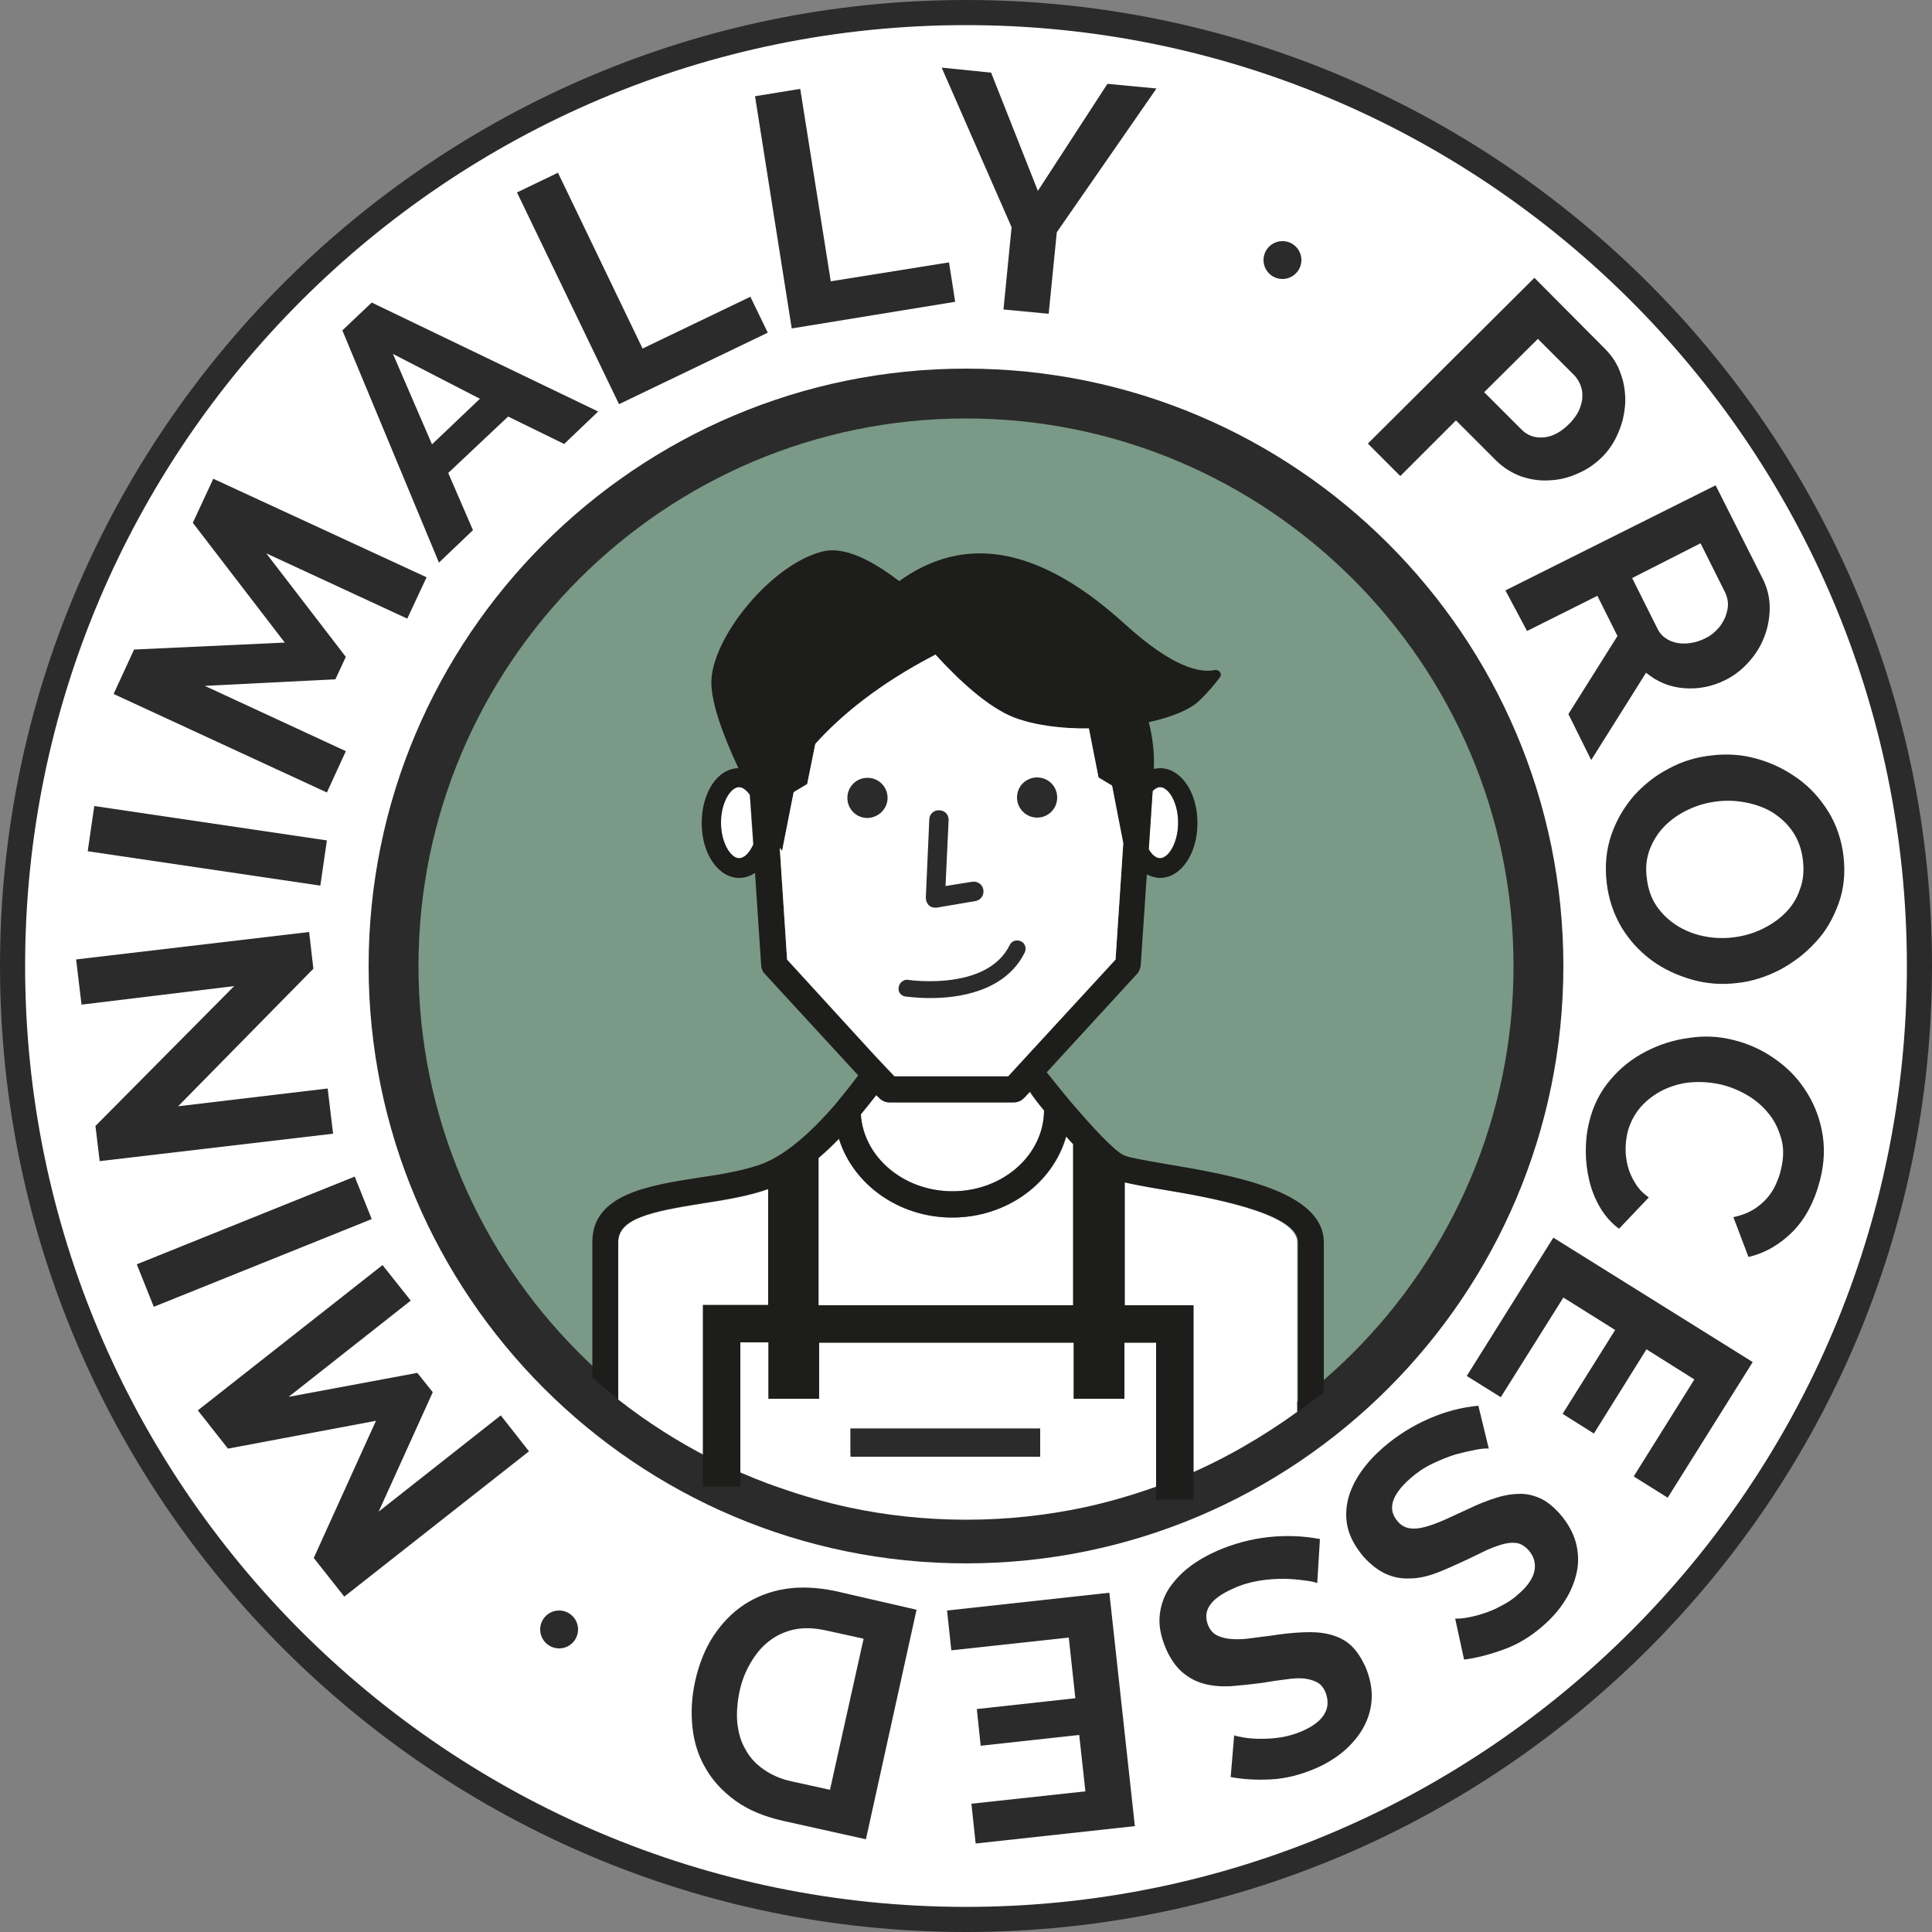 <?xml version="1.0" encoding="utf-8"?>
<!-- Generator: Adobe Illustrator 25.2.1, SVG Export Plug-In . SVG Version: 6.00 Build 0)  -->
<svg version="1.1" id="Calque_1" xmlns="http://www.w3.org/2000/svg" xmlns:xlink="http://www.w3.org/1999/xlink" x="0px" y="0px"
	 viewBox="0 0 500 500" style="enable-background:new 0 0 500 500;" xml:space="preserve">
<rect x="0" y="0" width="500" height="500" fill="#808080" stroke="none"/>
<g>
	<g>
		<g>
			<circle style="fill:#FFFFFF;" cx="250" cy="250" r="246.8"/>
		</g>
		<g>
			<path style="fill:#2B2B2B;" d="M250,500C112.2,500,0,387.8,0,250S112.2,0,250,0s250,112.2,250,250S387.8,500,250,500z M250,6.5
				C115.7,6.5,6.5,115.7,6.5,250S115.7,493.5,250,493.5S493.5,384.3,493.5,250S384.3,6.5,250,6.5z"/>
		</g>
	</g>
	<g>
		<circle style="fill:#7A9986;" cx="250" cy="250" r="148.2"/>
		<path style="fill:#2B2B2B;" d="M250,404.6c-85.3,0-154.6-69.4-154.6-154.6S164.7,95.4,250,95.4S404.6,164.7,404.6,250
			S335.3,404.6,250,404.6z M250,108.3c-78.1,0-141.7,63.6-141.7,141.7S171.9,391.7,250,391.7S391.7,328.1,391.7,250
			S328.1,108.3,250,108.3z"/>
	</g>
	<circle style="fill:#2B2B2B;" cx="331.9" cy="67.3" r="4.9"/>
	<circle style="fill:#2B2B2B;" cx="144.7" cy="421.7" r="4.9"/>
	<g>
		<polygon style="fill:#2B2B2B;" points="309.9,228.1 309.9,228.1 309.9,228.1 		"/>
	</g>
	<g>
		<g>
			<g>
				<path style="fill:#FFFFFF;" d="M300.4,307.8c-4.3-0.7-7.3-1.3-9.5-1.8v34.5h15.6V382c10.4-4.4,20.2-10.1,29.2-16.6v-43.9
					C335.7,313.8,311.9,309.7,300.4,307.8z"/>
			</g>
			<g>
				<path style="fill:#FFFFFF;" d="M198.8,307.8c-5.1,1.8-11.1,2.8-17,3.7c-13.2,2.1-21.8,3.9-21.8,10v40.7c7.4,5.8,15.5,11,24,15.3
					v-36.9h14.8V307.8z"/>
			</g>
			<g>
				<path style="fill:#FFFFFF;" d="M301.4,345.6h-10.5V362h-13.1v-16.4h-65.9V362h-13.1v-16.4H189v34.3c4.2,1.9,8.5,3.7,13,5.2
					c5.7,2,11.6,3.7,17.6,5c9.8,2.1,20,3.2,30.5,3.2c10.4,0,20.6-1.1,30.5-3.2c6-1.3,11.9-3,17.6-5c1.2-0.4,2.3-0.8,3.5-1.3
					c0-5.5,0-15-0.1-15V345.6z M269.2,376.1h-49.1v-6.4h49.1V376.1z"/>
			</g>
			<g>
				<path style="fill:#FFFFFF;" d="M300.2,222.1c2.2,0,4.7-3.9,4.7-9.2c0-5.2-2.5-9.2-4.7-9.2c-0.6,0-1.3,0.4-1.9,1l-1,15.1
					C298.1,221.3,299.2,222.1,300.2,222.1z"/>
			</g>
			<g>
				<path style="fill:#FFFFFF;" d="M191.3,222.1c1.3,0,2.7-1.4,3.6-3.6l-0.9-12.8c-0.8-1.2-1.8-2-2.8-2c-2.2,0-4.7,3.9-4.7,9.2
					C186.7,218.2,189.1,222.1,191.3,222.1z"/>
			</g>
			<g>
				<path style="fill:#FFFFFF;" d="M277.8,296.1c-0.6-0.7-1.2-1.3-1.8-2c-3.4,12-15.3,21-29.5,21c-13.9,0-25.7-8.6-29.3-20.4
					c-1.7,1.7-3.5,3.4-5.3,5v40.8h65.9V296.1z"/>
			</g>
			<g>
				<path style="fill:#FFFFFF;" d="M246.5,308.3c13,0,23.6-9.4,23.7-20.9c-1.4-1.7-2.8-3.4-3.9-4.9l-1.2,1.3l-0.4,0.4
					c-0.3,0.3-0.6,0.5-0.9,0.7c-0.5,0.3-1,0.4-1.6,0.4H230c-0.4,0-0.7-0.1-1.1-0.2c-0.5-0.2-1-0.5-1.4-0.9l-0.2-0.2l-0.6-0.6
					c-1.1,1.5-2.5,3.2-4,5C223.5,299.5,233.9,308.3,246.5,308.3z"/>
			</g>
		</g>
		<g>
			<path style="fill:#1D1D1B;" d="M301.5,301.2c-4.6-0.8-9.3-1.6-10.6-2.2c-2.5-1.1-8.3-7.4-14.1-14.2c-2-2.4-4-4.9-5.9-7.3
				l23.4-25.5c0.5-0.6,0.8-1.3,0.9-2l1.6-23.7c1,0.5,2.2,0.9,3.4,0.9c5.4,0,9.7-6.2,9.7-14.2c0-8-4.3-14.2-9.7-14.2
				c-0.5,0-1.1,0.1-1.6,0.2c0.2-4.1-0.3-8.2-1.3-12.1c5.9-1.3,10.8-3.3,13.1-5.6c2.5-2.4,4.1-4.4,5.3-6c0.7-0.9-0.2-2.1-1.3-1.9
				c-3.8,0.8-10.9-0.6-23.3-11.9c-25.4-23.1-44.2-21.3-58.4-11.1c-6.6-5.1-14-9.1-19.7-7.7c-13.3,3.2-28.7,22.2-28.9,33.7
				c-0.1,5.7,3.4,14.7,7,22.4c-5.4,0.1-9.5,6.3-9.5,14.2c0,8,4.3,14.2,9.7,14.2c1.5,0,2.9-0.5,4.1-1.3L197,250
				c0.1,0.8,0.4,1.5,0.9,2l24.2,26.3c-1.6,2.2-3.7,4.8-6,7.6c-5.1,5.9-11.7,12.3-18.1,15c-4.6,1.9-11.1,3-17.3,3.9
				c-12.9,2-27.4,4.3-27.4,16.6v35.1c2.2,1.9,4.4,3.8,6.7,5.6v-40.7c0-6.1,8.6-7.9,21.8-10c5.9-0.9,11.9-1.9,17-3.7v30h-16.9v47h9.7
				v-37.3h7.3V362h13.1v-14.5h65.9V362h13.1v-14.5h8.2v40.6h9.7v-50.3h-17.8V306c2.2,0.5,5.3,1.1,9.5,1.8c11.5,1.9,35.3,6,35.3,13.6
				v43.9c2.3-1.6,4.5-3.2,6.7-5v-38.9C342.4,308.1,318.8,304.1,301.5,301.2z M298.3,204.7c0.6-0.6,1.3-1,1.9-1
				c2.2,0,4.7,3.9,4.7,9.2c0,5.2-2.5,9.2-4.7,9.2c-1,0-2.1-0.9-2.9-2.3L298.3,204.7z M191.3,222.1c-2.2,0-4.7-3.9-4.7-9.2
				c0-5.2,2.5-9.2,4.7-9.2c0.9,0,1.9,0.8,2.8,2l0.9,12.8C194,220.7,192.6,222.1,191.3,222.1z M203.7,248.4l-1.9-28.9l0.6,0.8l3-15.2
				l3.5-2.1l2.1-10.4c6.5-7.3,16.4-15.5,31.1-23.1c6.2,6.8,13.7,13.8,20.4,16.3c5.3,2.1,12.3,2.9,19.3,2.8l2.5,12.7l3.5,2.1
				l2.9,14.9l-2,30.1l-22,23.9l-3.4,3.7l-2.2,2.4l-0.2,0.2h-9.1h-10.4h-9.9l-0.2-0.2l-2-2.1l-3.2-3.4L203.7,248.4z M270.2,287.4
				c-0.1,11.6-10.7,20.9-23.7,20.9c-12.6,0-23-8.8-23.7-19.9c1.5-1.8,2.8-3.5,4-5l0.6,0.6l0.2,0.2c0.4,0.4,0.9,0.7,1.4,0.9
				c0.3,0.1,0.7,0.2,1.1,0.2h32.4c0.6,0,1.1-0.2,1.6-0.4c0.3-0.2,0.6-0.4,0.9-0.7l0.4-0.4l1.2-1.3
				C267.5,284,268.8,285.7,270.2,287.4z M211.8,337.7v-38c1.9-1.6,3.7-3.3,5.3-5c3.6,11.7,15.4,20.4,29.3,20.4
				c14.2,0,26.1-8.9,29.5-21c0.6,0.7,1.2,1.4,1.8,2v41.7H211.8z"/>
		</g>
		<g id="face_2_">
			<g>
				<path style="fill:#FFFFFF;" d="M226.1,272.8l3.2,3.4l2,2.1l0.2,0.2h9.9h10.4h9.1l0.2-0.2l2.2-2.4l3.4-3.7l22-23.9l2-30.1
					l-2.9-14.9l-3.5-2.1l-2.5-12.7c-7,0.1-14-0.8-19.3-2.8c-6.7-2.6-14.2-9.5-20.4-16.3c-14.7,7.6-24.5,15.8-31.1,23.1l-2.1,10.4
					l-3.5,2.1l-3,15.2l-0.6-0.8l1.9,28.9L226.1,272.8z"/>
			</g>
			<g>
				<path style="fill:#2B2B2B;" d="M242,234.9c0.1,0,0.3,0,0.4,0l10-1.7c1.4-0.2,2.3-1.5,2.1-2.9c-0.2-1.4-1.5-2.3-2.9-2.1l-6.9,1.1
					l0.8-17c0.1-1.4-1-2.6-2.4-2.6c-1.4-0.1-2.6,1-2.6,2.4l-0.9,20.2c0,0.8,0.3,1.5,0.8,2C240.8,234.7,241.4,234.9,242,234.9z"/>
			</g>
			<g>
				<path style="fill:#2B2B2B;" d="M229.7,206.5c0-2.9-2.3-5.2-5.2-5.2c-2.9,0-5.2,2.3-5.2,5.2c0,2.9,2.3,5.2,5.2,5.2
					C227.4,211.6,229.7,209.3,229.7,206.5z"/>
			</g>
			<g>
				<path style="fill:#2B2B2B;" d="M268.4,211.6c2.9,0,5.2-2.3,5.2-5.2c0-2.9-2.3-5.2-5.2-5.2s-5.2,2.3-5.2,5.2
					C263.2,209.3,265.6,211.6,268.4,211.6z"/>
			</g>
			<g>
				<path style="fill:#2B2B2B;" d="M234.3,257.9c0.3,0,2.9,0.4,6.5,0.4c6.9,0,19.3-1.5,24.4-11.8c0.5-1.1,0.1-2.4-1-2.9
					c-1.1-0.5-2.4-0.1-2.9,1c-5.8,11.8-25.4,9.1-26.2,9c-0.6-0.1-1.1,0-1.6,0.4c-0.5,0.3-0.8,0.9-0.9,1.4
					C232.3,256.6,233.1,257.7,234.3,257.9z"/>
			</g>
		</g>
		<g>
			<rect x="220.1" y="369.7" style="fill:#2B2B2B;" width="49.1" height="7.3"/>
		</g>
	</g>
	<g>
		<path style="fill:#2B2B2B;" d="M106.3,336.6l-31.6,24.9l33.3-6.2l4,5L98,391.2l31.6-24.9l7.3,9.3l-47.8,37.6l-7.9-10l16.1-35.5
			L59,374.9l-7.8-9.9L99,327.4L106.3,336.6z"/>
		<path style="fill:#2B2B2B;" d="M96.2,315.5l-56.4,22.7l-4.4-11l56.4-22.7L96.2,315.5z"/>
		<path style="fill:#2B2B2B;" d="M46.1,286.3l38.7-4.6l1.4,11.7l-60.4,7.1l-1.1-9.1l35.9-36.2L21.1,260l-1.4-11.7l60.3-7.1l1.1,9.5
			L46.1,286.3z"/>
		<path style="fill:#2B2B2B;" d="M82.9,229.2l-60.2-8.9l1.7-11.7l60.2,8.9L82.9,229.2z"/>
		<path style="fill:#2B2B2B;" d="M105.4,160.1l-36.5-16.9L89.5,170l-2.7,5.8L53,177.5l36.5,16.9l-4.9,10.7l-55.2-25.5l5.3-11.5
			l39-1.8l-23.8-31l5.3-11.4l55.2,25.5L105.4,160.1z"/>
		<path style="fill:#2B2B2B;" d="M88.6,85.5l7.6-7.2l58.6,28.2l-8.8,8.4l-14.5-7.1L116,122.4l6.4,14.8l-8.8,8.4L88.6,85.5z
			 M124.2,103.2l-22.5-11.6l10.1,23.4L124.2,103.2z"/>
		<path style="fill:#2B2B2B;" d="M160.2,104.6l-26.4-54.8l10.6-5.1l21.9,45.5l27.9-13.4l4.5,9.3L160.2,104.6z"/>
		<path style="fill:#2B2B2B;" d="M204.9,85l-9.5-60.1l11.7-1.9l7.9,49.8l30.6-4.9l1.6,10.2L204.9,85z"/>
		<path style="fill:#2B2B2B;" d="M256.5,18.8l12.1,30.6l18-27.7l12.7,1.2l-25.8,37.2l-2.1,21.1l-11.7-1.1l2.1-21.3l-18.1-41.3
			L256.5,18.8z"/>
		<path style="fill:#2B2B2B;" d="M354,114.8l43.1-42.9l18.2,18.3c2,2,3.4,4.2,4.2,6.7c0.9,2.5,1.2,5,1.1,7.6c-0.2,2.6-0.7,5-1.8,7.5
			c-1,2.4-2.4,4.5-4.1,6.2c-1.8,1.8-3.9,3.3-6.3,4.3c-2.4,1.1-4.8,1.7-7.3,1.8c-2.5,0.2-5-0.2-7.4-1c-2.5-0.9-4.7-2.3-6.7-4.3
			l-10.2-10.2l-14.4,14.4L354,114.8z M384.1,101.5l9.7,9.7c1.5,1.5,3.4,2.2,5.7,2c2.3-0.2,4.5-1.4,6.6-3.5c1.1-1.1,1.9-2.2,2.5-3.4
			c0.5-1.2,0.9-2.4,0.9-3.5c0.1-1.1-0.1-2.2-0.5-3.2c-0.4-1-1-1.9-1.7-2.6l-9.3-9.3L384.1,101.5z"/>
		<path style="fill:#2B2B2B;" d="M389.6,152.8l54.4-27.2l12.1,24c1.3,2.5,1.9,5.1,1.9,7.7c0,2.6-0.5,5.2-1.4,7.5
			c-0.9,2.4-2.3,4.6-4,6.5s-3.7,3.5-5.9,4.6c-3.5,1.8-7.2,2.5-10.9,2.2c-3.8-0.3-7-1.7-9.8-4l-14.2,22.6l-5.9-11.9l12.7-20.2
			l-5.2-10.4l-18.2,9.1L389.6,152.8z M422.4,149.6l6.6,13.2c0.5,1,1.2,1.8,2.1,2.4c0.9,0.6,1.9,1,3,1.2c1.1,0.2,2.3,0.2,3.5,0
			c1.3-0.2,2.5-0.6,3.7-1.2c1.3-0.6,2.3-1.4,3.2-2.4c0.9-0.9,1.5-2,2-3.1c0.4-1.1,0.7-2.2,0.7-3.3c0-1.1-0.3-2.1-0.7-3l-6.4-12.8
			L422.4,149.6z"/>
		<path style="fill:#2B2B2B;" d="M415.8,228.4c-0.5-4.4-0.1-8.5,1.2-12.3c1.3-3.8,3.3-7.2,5.8-10.1c2.6-2.9,5.6-5.3,9.1-7.1
			c3.5-1.9,7.2-3,11.1-3.4c4-0.5,8-0.2,11.8,0.9c3.9,1.1,7.3,2.8,10.5,5.1s5.8,5.2,7.9,8.6s3.4,7.3,3.9,11.5
			c0.5,4.4,0.1,8.5-1.3,12.3c-1.4,3.8-3.3,7.2-6,10c-2.6,2.9-5.7,5.2-9.2,7.1c-3.5,1.8-7.2,3-11,3.4c-4,0.5-8,0.2-11.8-0.9
			c-3.8-1.1-7.3-2.7-10.4-5c-3.1-2.3-5.7-5.1-7.8-8.6C417.6,236.5,416.3,232.7,415.8,228.4z M444.4,207.4c-2.6,0.3-5.1,1-7.4,2.1
			c-2.4,1.1-4.4,2.5-6.1,4.2c-1.7,1.7-3,3.7-3.9,6c-0.9,2.3-1.2,4.9-0.8,7.6c0.3,2.8,1.2,5.3,2.6,7.3c1.4,2,3.2,3.7,5.3,5
			c2.1,1.3,4.4,2.2,6.9,2.7c2.5,0.5,5,0.6,7.5,0.3c2.6-0.3,5.1-1,7.4-2.1c2.3-1.1,4.4-2.5,6.1-4.2c1.7-1.7,3-3.7,3.8-6.1
			c0.9-2.3,1.1-4.8,0.8-7.5c-0.3-2.8-1.2-5.3-2.6-7.4c-1.4-2.1-3.2-3.7-5.2-5c-2.1-1.3-4.4-2.1-6.9-2.6
			C449.4,207.2,446.9,207.1,444.4,207.4z"/>
		<path style="fill:#2B2B2B;" d="M448.8,269.2c3.6,0.9,7,2.4,10.2,4.6c3.2,2.2,5.9,4.8,8,8c2.2,3.2,3.7,6.8,4.5,10.8
			c0.8,4,0.7,8.3-0.5,12.9c-1.4,5.4-3.7,9.8-7,13.2c-3.4,3.4-7.2,5.6-11.5,6.6l-3.9-10.3c1.9-0.4,3.5-1,4.9-1.8
			c1.4-0.8,2.6-1.8,3.6-2.9c1-1.1,1.8-2.3,2.4-3.6c0.6-1.3,1.1-2.6,1.4-4c0.7-2.9,0.8-5.5,0.1-8c-0.7-2.4-1.7-4.6-3.2-6.4
			c-1.5-1.9-3.3-3.5-5.5-4.8c-2.2-1.3-4.4-2.2-6.8-2.8c-2.6-0.6-5.2-0.8-7.8-0.6c-2.6,0.2-5,0.9-7.3,2c-2.2,1.1-4.1,2.5-5.8,4.4
			c-1.6,1.9-2.8,4.1-3.4,6.6c-0.3,1.3-0.5,2.8-0.5,4.3c0,1.5,0.2,3,0.6,4.5c0.4,1.5,1,2.9,1.9,4.3c0.8,1.4,2,2.6,3.5,3.7l-7.7,8.1
			c-2-1.5-3.6-3.3-4.9-5.5c-1.3-2.2-2.2-4.5-2.8-7s-0.9-5-0.9-7.7c0-2.6,0.3-5.2,0.9-7.5c1-4.2,2.9-7.9,5.5-10.9
			c2.6-3.1,5.7-5.5,9.2-7.3c3.5-1.8,7.2-3,11.2-3.5C441.1,268,445,268.2,448.8,269.2z"/>
		<path style="fill:#2B2B2B;" d="M388.4,361.6l-8.8-5.5l22.4-35.8l51.6,32.2l-22,35.1l-8.8-5.5l15.7-25.1l-12.4-7.8L412.5,371
			l-8.1-5.1l13.6-21.7l-13.4-8.4L388.4,361.6z"/>
		<path style="fill:#2B2B2B;" d="M376.6,418.9c0.6,0,1.5,0,2.7-0.2c1.2-0.2,2.7-0.5,4.2-1c1.6-0.5,3.2-1.1,4.8-2
			c1.6-0.8,3.2-1.8,4.5-3c2.5-2.1,3.9-4.2,4.3-6.1c0.4-2-0.1-3.8-1.5-5.4c-0.8-0.9-1.7-1.5-2.7-1.8c-1-0.2-2.1-0.2-3.4,0.1
			c-1.3,0.3-2.7,0.8-4.4,1.5c-1.7,0.8-3.5,1.7-5.6,2.7c-2.8,1.3-5.4,2.5-7.8,3.4c-2.4,0.9-4.7,1.4-6.9,1.4c-2.2,0.1-4.2-0.3-6.2-1.2
			c-1.9-0.9-3.8-2.3-5.7-4.4c-2.1-2.5-3.5-5-4.1-7.5c-0.6-2.6-0.5-5,0.1-7.5c0.6-2.4,1.8-4.8,3.4-7.1c1.6-2.3,3.6-4.4,5.8-6.3
			c3.5-3,7.3-5.4,11.6-7.3c4.3-1.9,8.6-3,12.9-3.4l2.7,11.1c-0.7-0.1-1.9,0-3.4,0.3c-1.6,0.3-3.3,0.7-5.2,1.2
			c-1.9,0.6-3.9,1.4-6,2.4c-2.1,1-4,2.3-5.7,3.8c-4.9,4.3-6,8-3.3,11.1c0.8,1,1.9,1.6,3,1.8c1.2,0.2,2.5,0.1,4-0.3
			c1.5-0.4,3.2-1,5-1.8c1.8-0.8,3.9-1.8,6.1-2.8c2.7-1.3,5.2-2.3,7.5-3c2.2-0.7,4.3-1,6.2-1c1.9,0,3.7,0.5,5.4,1.3
			c1.6,0.8,3.2,2.1,4.8,3.9c2,2.3,3.4,4.8,4.1,7.3c0.7,2.6,0.8,5.1,0.3,7.6c-0.5,2.5-1.5,5-3,7.4c-1.5,2.4-3.4,4.6-5.7,6.6
			c-3.2,2.8-6.6,4.9-10.3,6.2c-3.6,1.3-7,2.2-10.2,2.6L376.6,418.9z"/>
		<path style="fill:#2B2B2B;" d="M319.4,449.1c0.5,0.2,1.4,0.4,2.7,0.6c1.2,0.2,2.7,0.3,4.3,0.3c1.6,0,3.4-0.1,5.2-0.4
			c1.8-0.3,3.5-0.8,5.2-1.5c3-1.3,5-2.8,6-4.6c1-1.7,1-3.6,0.2-5.6c-0.5-1.2-1.2-2-2.1-2.5c-0.9-0.5-2-0.8-3.3-1
			c-1.3-0.1-2.8-0.1-4.6,0.2c-1.8,0.2-3.9,0.5-6.2,0.9c-3,0.4-5.9,0.7-8.4,0.9c-2.6,0.1-4.9-0.1-7-0.7c-2.1-0.6-3.9-1.6-5.5-3
			c-1.6-1.4-3-3.4-4.1-5.9c-1.3-3-1.9-5.8-1.7-8.4c0.2-2.6,1-5,2.3-7.1c1.4-2.1,3.1-4,5.3-5.7c2.2-1.7,4.7-3.1,7.4-4.3
			c4.2-1.8,8.6-3,13.2-3.5c4.6-0.5,9.1-0.3,13.3,0.5l-0.7,11.4c-0.7-0.3-1.8-0.5-3.4-0.7c-1.6-0.2-3.3-0.4-5.3-0.4
			c-2,0-4.1,0.1-6.4,0.5s-4.5,1-6.6,2c-6,2.6-8.1,5.8-6.5,9.6c0.5,1.2,1.3,2.1,2.4,2.6c1.1,0.5,2.3,0.8,3.9,0.9
			c1.5,0.1,3.3,0,5.3-0.3c2-0.3,4.3-0.5,6.7-0.9c3-0.4,5.7-0.6,8-0.6c2.3,0,4.4,0.3,6.2,0.9c1.8,0.6,3.4,1.5,4.7,2.8
			c1.3,1.3,2.4,3,3.4,5.1c1.2,2.8,1.8,5.6,1.7,8.2c-0.1,2.7-0.8,5.1-2,7.4s-2.9,4.3-5,6.2c-2.1,1.8-4.6,3.4-7.4,4.6
			c-3.9,1.7-7.8,2.7-11.6,2.9c-3.8,0.2-7.3,0-10.5-0.6L319.4,449.1z"/>
		<path style="fill:#2B2B2B;" d="M246.2,427.1l-1.1-10.3l42-4.6l6.6,60.4l-41.2,4.5l-1.1-10.3l29.5-3.2l-1.6-14.6l-25.5,2.8l-1-9.5
			l25.5-2.8l-1.7-15.7L246.2,427.1z"/>
		<path style="fill:#2B2B2B;" d="M237.2,416.6L224.1,476l-21.6-4.8c-4.8-1.1-8.9-2.8-12.2-5.2c-3.3-2.4-5.9-5.2-7.7-8.4
			c-1.9-3.2-3-6.8-3.4-10.6c-0.4-3.9-0.2-7.8,0.7-11.9c1-4.5,2.6-8.5,4.8-11.8c2.2-3.3,4.8-6,8-8.1c3.1-2,6.7-3.4,10.6-4
			c3.9-0.6,8.1-0.4,12.6,0.5L237.2,416.6z M191.4,437.7c-0.6,2.8-0.8,5.6-0.6,8.1c0.3,2.6,0.9,4.9,2.1,6.9c1.1,2.1,2.7,3.8,4.7,5.2
			c2,1.4,4.4,2.5,7.2,3.1l10,2.2l8.7-39.1l-10-2.2c-2.9-0.6-5.5-0.7-7.9-0.2c-2.4,0.5-4.6,1.5-6.4,2.9c-1.9,1.4-3.5,3.3-4.8,5.5
			C193,432.4,192,434.9,191.4,437.7z"/>
	</g>
</g>
</svg>

